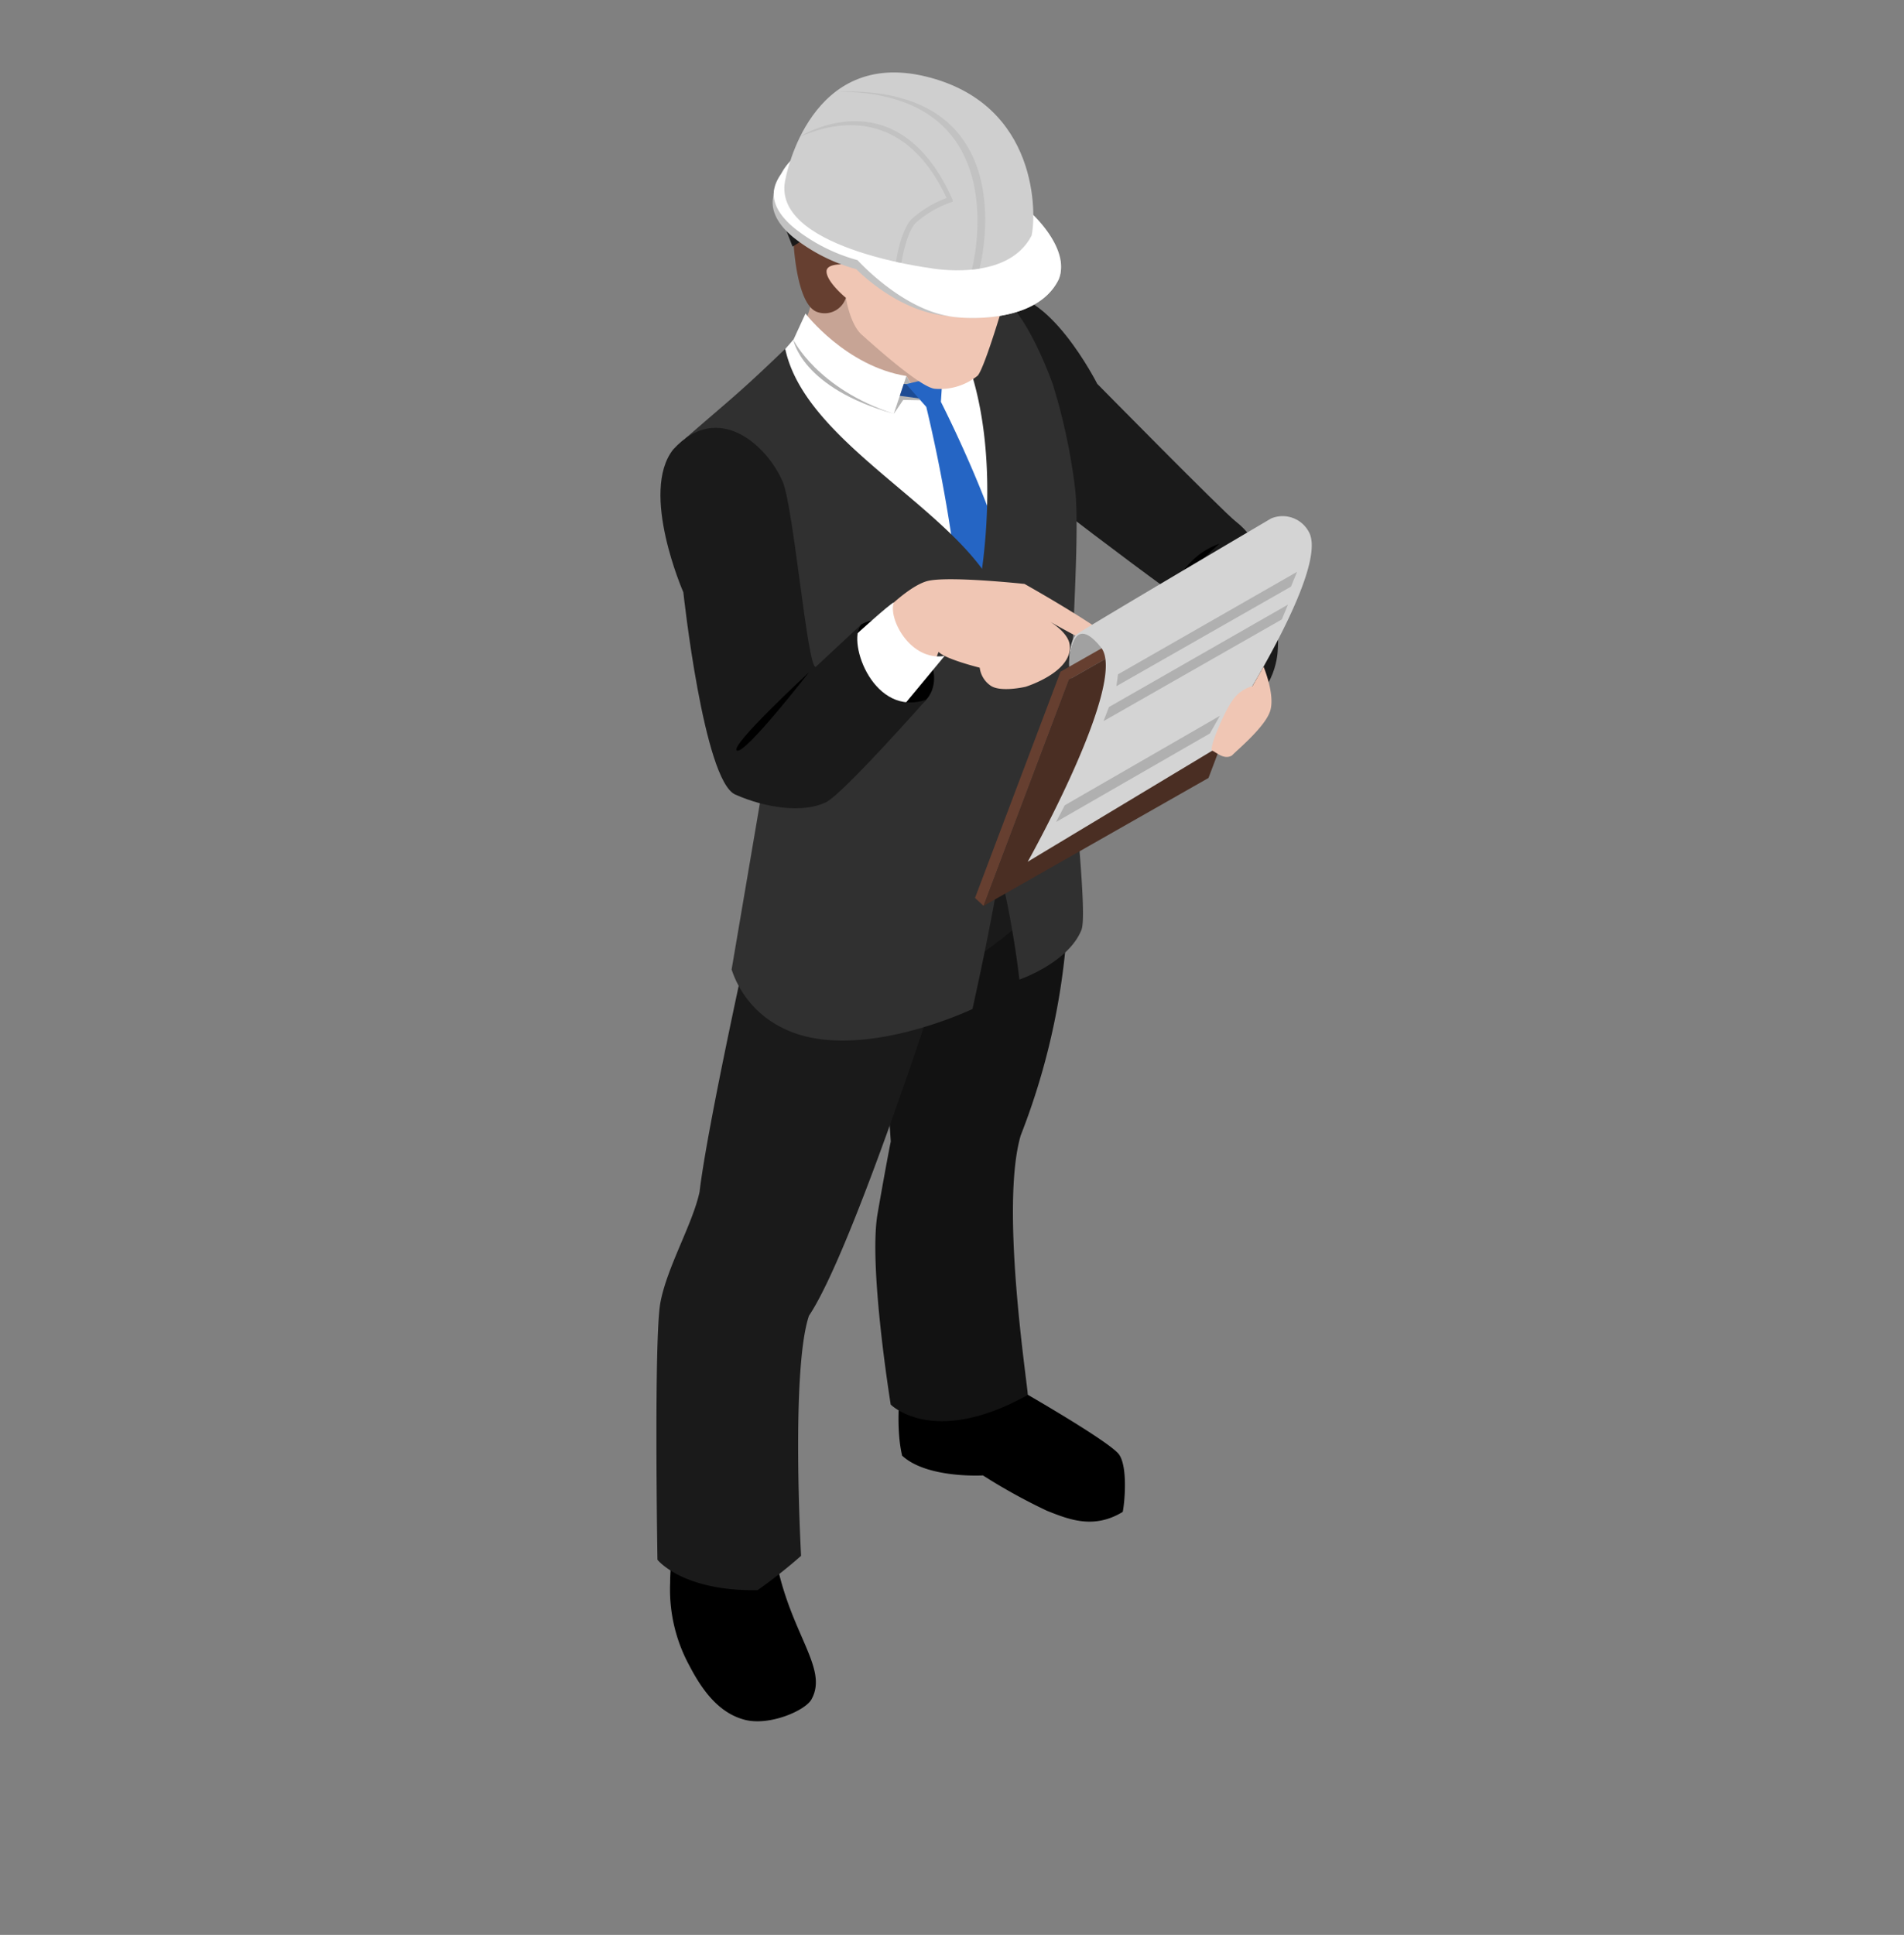 <svg xmlns="http://www.w3.org/2000/svg" width="188" height="191" viewBox="0 0 188 191">
  <rect x="0" y="0" width="188" height="191" fill="#808080" stroke="none"/>
  <g id="グループ_572" data-name="グループ 572" transform="translate(-884 -2715)">
    <rect id="長方形_931" data-name="長方形 931" width="188" height="191" transform="translate(884 2715)" fill="none"/>
    <g id="グループ_175" data-name="グループ 175" transform="translate(878 2714)">
      <g id="グループ_181" data-name="グループ 181" transform="translate(0 0)">
        <path id="パス_1960" data-name="パス 1960" d="M29.382,8.441c4.774-1.122,9.718,8.664,9.718,8.664S51.531,29.724,52.747,30.666c4.969,3.854,4.164,12.919,4.164,12.919s-.281,5.2-4.731,5.2c-3.212,0-4.771-4.771-4.771-4.771s-.678-4.569-.982-6.322c-5.5-4-11.234-8.43-11.234-8.43L29.382,15.745s-1.212-6.954,0-7.3" transform="translate(75.24 21.783)" fill="#1a1a1a"/>
        <path id="パス_1961" data-name="パス 1961" d="M33.826,19.25a7.365,7.365,0,0,1,4.341-4.1c-2.407,2.172-4.341,4.1-4.341,4.1" transform="translate(88.239 39.521)"/>
        <path id="パス_1962" data-name="パス 1962" d="M37.542,39.2s9.631,5.471,10.5,6.77.516,4.861.343,5.64c-2.862,1.739-5.3.754-7.473-.108a56.832,56.832,0,0,1-6.326-3.493s-5.528.325-7.982-1.952c-.8-3.381,0-8.242,0-8.242Z" transform="translate(68.472 98.633)"/>
        <path id="パス_1963" data-name="パス 1963" d="M25.529,24.161l1.83,27.3s-.4,1.945-1.306,7.152,1.3,18.819,1.3,18.819,4.168,4.258,13.536-.945c0-.909-2.775-18.61-.693-25.639A68.548,68.548,0,0,0,44.925,25.2c-1.039-2.212-19.4-1.039-19.4-1.039" transform="translate(66.595 62.214)" fill="#121212"/>
        <path id="パス_1964" data-name="パス 1964" d="M30.243,43.413c1.216,8.242,5.492,11.789,3.731,15.008-.577,1.119-4.128,2.66-6.557,2.053s-4.117-2.66-5.507-5.348a15.678,15.678,0,0,1-1.905-8.159,18.86,18.86,0,0,1,.606-4.684s7.463.87,9.631,1.129" transform="translate(52.164 110.301)"/>
        <path id="パス_1965" data-name="パス 1965" d="M28.959,34.353s-4.294,19.263-5.077,25.9c-.671,3.158-3.215,7.419-3.868,10.938s-.289,25.379-.289,25.379,2.465,3.125,9.888,3a50.711,50.711,0,0,0,4.294-3.388s-1.025-18.361.779-23.7C38.962,66.116,47.572,39.3,47.572,39.3s10.285-5.334,12.756-11.97c-.087-.736-.779-4.94-.779-4.94Z" transform="translate(51.192 58.397)" fill="#1a1a1a"/>
        <path id="パス_1966" data-name="パス 1966" d="M24.782,11.844a8.894,8.894,0,0,1-1.22,3.443c-.35.386,8.56,7.549,8.56,7.549H35.59l4.384-6.29L28.17,7.041Z" transform="translate(61.439 18.366)" fill="#c7a495"/>
        <path id="パス_1967" data-name="パス 1967" d="M42.963,9.379,38.5,14.11,37.355,17.4c0-.011-.826-1.465-1.35-2.382-5.972-.96-9.963-6.167-9.963-6.167l-1.191,2.591-.011-.007L22.8,13.785,29.25,25.607,41.317,37.931l5.651-2.461L48,21.1Z" transform="translate(59.49 23.1)" fill="#fff"/>
        <path id="パス_1968" data-name="パス 1968" d="M27.36,10.564,26.119,14.3l.931-1.378,1.66.029Z" transform="translate(68.134 27.557)" fill="#b3b3b3"/>
        <path id="パス_1969" data-name="パス 1969" d="M23.372,9.574s.751,4.709,9.913,7.3c-7.564-2.472-9.913-7.3-9.913-7.3" transform="translate(60.969 24.973)" fill="#b3b3b3"/>
        <path id="パス_1970" data-name="パス 1970" d="M27.452,10.857l-.776-.079-.393,1.18,2.371.318Z" transform="translate(68.562 28.114)" fill="#1c4b94"/>
        <path id="パス_1971" data-name="パス 1971" d="M37,31.3c-1.779-7.3-6.03-15.99-7.116-18.137l.173-2.62-3.6.873,1.985,2.248a152.227,152.227,0,0,1,3.345,19.515c.415-.137,5.6-2,5.211-1.88" transform="translate(69.019 27.503)" fill="#2565c4"/>
        <path id="パス_1972" data-name="パス 1972" d="M27.221,9.155c8.083,10.025,4.435,28.375,4.435,28.375s1.263,25.351,1.7,26.43a93.145,93.145,0,0,1,2.291,12.233s4.814-1.642,6.124-4.9c.6-1.48-.736-12.98-1.039-18.487s.956-19.7.433-24.907a58.281,58.281,0,0,0-2.237-10.516S36.737,11.154,34.2,9.028c-2.8-.657-6.6-1.433-6.979.126" transform="translate(71.009 21.502)" fill="#303030"/>
        <path id="パス_1973" data-name="パス 1973" d="M20.417,18.661c4.475-3.9,5.261-4.417,9.855-8.841,1.909,8.935,15.412,15.1,20.252,22.911.115,2.688,1.573,22.038,1.205,26.985-1.061,6.853-2.97,15.272-2.97,15.272S37.305,80.459,30.1,76.9a9.824,9.824,0,0,1-5.121-5.817l3.471-20.392s-7.737-30.222-8.036-32.03" transform="translate(53.26 25.615)" fill="#303030"/>
        <path id="パス_1974" data-name="パス 1974" d="M32.459,25.117s2.151-2.064-.74-5.687-5.727-1.692-5.727-1.692-2.685,3.973.437,7.293a3.927,3.927,0,0,0,6.03.087" transform="translate(65.003 44.939)"/>
        <path id="パス_1975" data-name="パス 1975" d="M25.8,19.518s2.472-2.6,4.359-3.186,9.7.256,9.7.256,10.216,5.723,9.7,6.7-7.809-3.338-7.809-3.338,2.414,1.194,2.573,2.678c.289,2.681-4.356,4.11-4.356,4.11s-2.49.588-3.479-.126a2.534,2.534,0,0,1-1.054-1.757s-3.428-.848-4.06-1.566l-.606,1.544L25.8,22.311Z" transform="translate(67.302 42.054)" fill="#f0c6b4"/>
        <path id="パス_1976" data-name="パス 1976" d="M25.042,20.074s3.482-3.186,3.89-3.316c-.585,1.563,1.6,5.81,5.012,5.279l-3.825,4.608-5.077-.39Z" transform="translate(65.325 43.713)" fill="#fff"/>
        <path id="パス_1977" data-name="パス 1977" d="M31.8,17.284c-1.476-3.471-6.333-8.069-10.8-3.168-3.338,4.208,1,14.1,1,14.1s2,18.574,5.121,19.963,6.766,1.819,8.939.776c1.689-.808,9.935-10.151,9.935-10.151-5.121,1.826-7.852-5.557-6.463-7.38-.447.422-4.471,4.168-4.471,4.168-.823,0-2.18-15.791-3.255-18.31" transform="translate(51.474 31.25)" fill="#1a1a1a"/>
        <path id="パス_1978" data-name="パス 1978" d="M21.865,26.391c.779.433,7.116-7.722,7.116-7.722s-7.9,7.293-7.116,7.722" transform="translate(56.896 48.699)"/>
        <path id="パス_1979" data-name="パス 1979" d="M42.949,10.111s.783,5.146.455,5.987a1.776,1.776,0,0,1-1.169,1.039v2.808s-1.952,6.7-2.67,7.546a5.909,5.909,0,0,1-4.229,1.3c-1.429-.13-6.055-4.3-7.224-5.341s-1.563-3.641-1.563-3.641l-2.407-1.368v-5.2L28.175,7.18l9.372-3.121Z" transform="translate(62.975 10.587)" fill="#f0c6b4"/>
        <path id="パス_1980" data-name="パス 1980" d="M28.56,22.441s-1.909-1.563-1.909-2.605S29.4,19.23,29.4,19.23s1.934,2.086,2.887,2.086,1.27-3.129,1.27-3.129a2.258,2.258,0,0,0,2.461-.516,2.585,2.585,0,0,0,.476-2.432s4.623,1.043,6.326.52c4.655-2.862,2.248-7.834,2.248-7.834S39.148-.037,32.811,4.391c-9.978.783-9.437,12.323-9.437,12.323s.238,6.333,2.324,7.116a2.2,2.2,0,0,0,2.862-1.389" transform="translate(60.962 7.956)" fill="#663f30"/>
        <path id="パス_1981" data-name="パス 1981" d="M30.92,21.1a6.98,6.98,0,0,1,.534-2.847,1.935,1.935,0,0,1,.823-.617,2.368,2.368,0,0,1,1.411,0c.548.18,1,1.624,1,1.624l-3.6,2.129Z" transform="translate(80.655 45.72)" fill="#a1a1a1"/>
        <path id="パス_1982" data-name="パス 1982" d="M28.341,50.116l.848.783,8.441-22.341L59.84,15.931,59,15.152,36.785,27.778Z" transform="translate(73.93 39.524)" fill="#663f30"/>
        <path id="パス_1983" data-name="パス 1983" d="M28.576,50.333,50.783,37.706l8.448-22.337L37.016,28Z" transform="translate(74.543 40.089)" fill="#4a2e23"/>
        <path id="パス_1984" data-name="パス 1984" d="M33.873,29.266s.011-5.9,3.208-1.826c2.508,3.591-7.3,21.071-7.3,21.071L48,37.551s11.847-17.664,9.527-21.619a2.929,2.929,0,0,0-3.713-1.306s-18.328,10.8-19.173,11.421-.772,3.219-.772,3.219" transform="translate(77.695 37.553)" fill="#d4d4d4"/>
        <path id="パス_1985" data-name="パス 1985" d="M32.372,26.035l-.162,1.173,17.238-9.826.6-1.461Z" transform="translate(84.022 41.527)" fill="#b0b0b0"/>
        <path id="パス_1986" data-name="パス 1986" d="M32.391,26.931l-.534,1.389L49.464,18.278l.606-1.461Z" transform="translate(83.104 43.865)" fill="#b0b0b0"/>
        <path id="パス_1987" data-name="パス 1987" d="M31.415,28.689l-.855,1.649L45.744,21.6l.989-1.743Z" transform="translate(79.718 51.802)" fill="#b0b0b0"/>
        <path id="パス_1988" data-name="パス 1988" d="M36.887,21.82a3.48,3.48,0,0,1,1.956-1.382l1.1-1.923s1.14,2.725.664,4.33-3.342,3.948-3.778,4.428c-.779.476-1.559-.314-1.952-.466s1.166-3.814,2.01-4.987" transform="translate(90.822 48.297)" fill="#f0c6b4"/>
        <path id="パス_1989" data-name="パス 1989" d="M25.827,9.181l-1.487.931L22.969,6.576l2.039-.736Z" transform="translate(59.917 15.232)" fill="#1a1a1a"/>
        <path id="パス_1990" data-name="パス 1990" d="M51.233,14.618c-.393-2.3-3.143-4.067-3.143-4.067L25.438,4.694a5.793,5.793,0,0,0-1.887,2.057,6.428,6.428,0,0,0-.451.765l-.152-.025-.13.967c-.1.971.274,2.3,2.068,3.76a17.334,17.334,0,0,0,6.174,3.111s4.092,4.262,9.087,4.615c.476.17,8.57,1.14,10.894-3.605a2.952,2.952,0,0,0,.177-.559h.007Z" transform="translate(59.487 12.243)" fill="#c2c2c2"/>
        <path id="パス_1991" data-name="パス 1991" d="M25.484,4.447a5.78,5.78,0,0,0-1.891,2.061c-.487.761-1.981,2.761,1.339,5.463a17.334,17.334,0,0,0,6.174,3.111s4.218,4.691,8.957,5.514c.476.173,8.57,1.133,10.9-3.6,1.27-3.085-2.829-6.687-2.829-6.687Z" transform="translate(59.567 11.599)" fill="#fff"/>
        <path id="パス_1992" data-name="パス 1992" d="M23.259,12.675c.072-.325,2.436-12.753,13.8-10.025C48.354,5.368,48,16.475,47.534,18.373,45.106,23.057,37.5,21.567,37.5,21.567s-16-2.032-14.24-8.892" transform="translate(60.32 5.893)" fill="#cfcfcf"/>
        <path id="パス_1993" data-name="パス 1993" d="M33.025,17.47c.014-.1.4-2.88,1.461-4.139a10.7,10.7,0,0,1,3.529-2.158C32.888.184,24.029,5.06,23.556,5.1c0,0,9.556-6.095,15.041,6.214l.032.217-.217.079a10.44,10.44,0,0,0-3.5,2.071c-.96,1.148-1.342,3.879-1.346,3.9Z" transform="translate(61.449 9.373)" fill="#c2c2c2"/>
        <path id="パス_1994" data-name="パス 1994" d="M24.524,2.8c18.216-.108,13.46,17.56,13.46,17.56l.758-.094S43.639,2.035,24.524,2.8" transform="translate(63.974 7.251)" fill="#c2c2c2"/>
      </g>
    </g>
  </g>
</svg>
